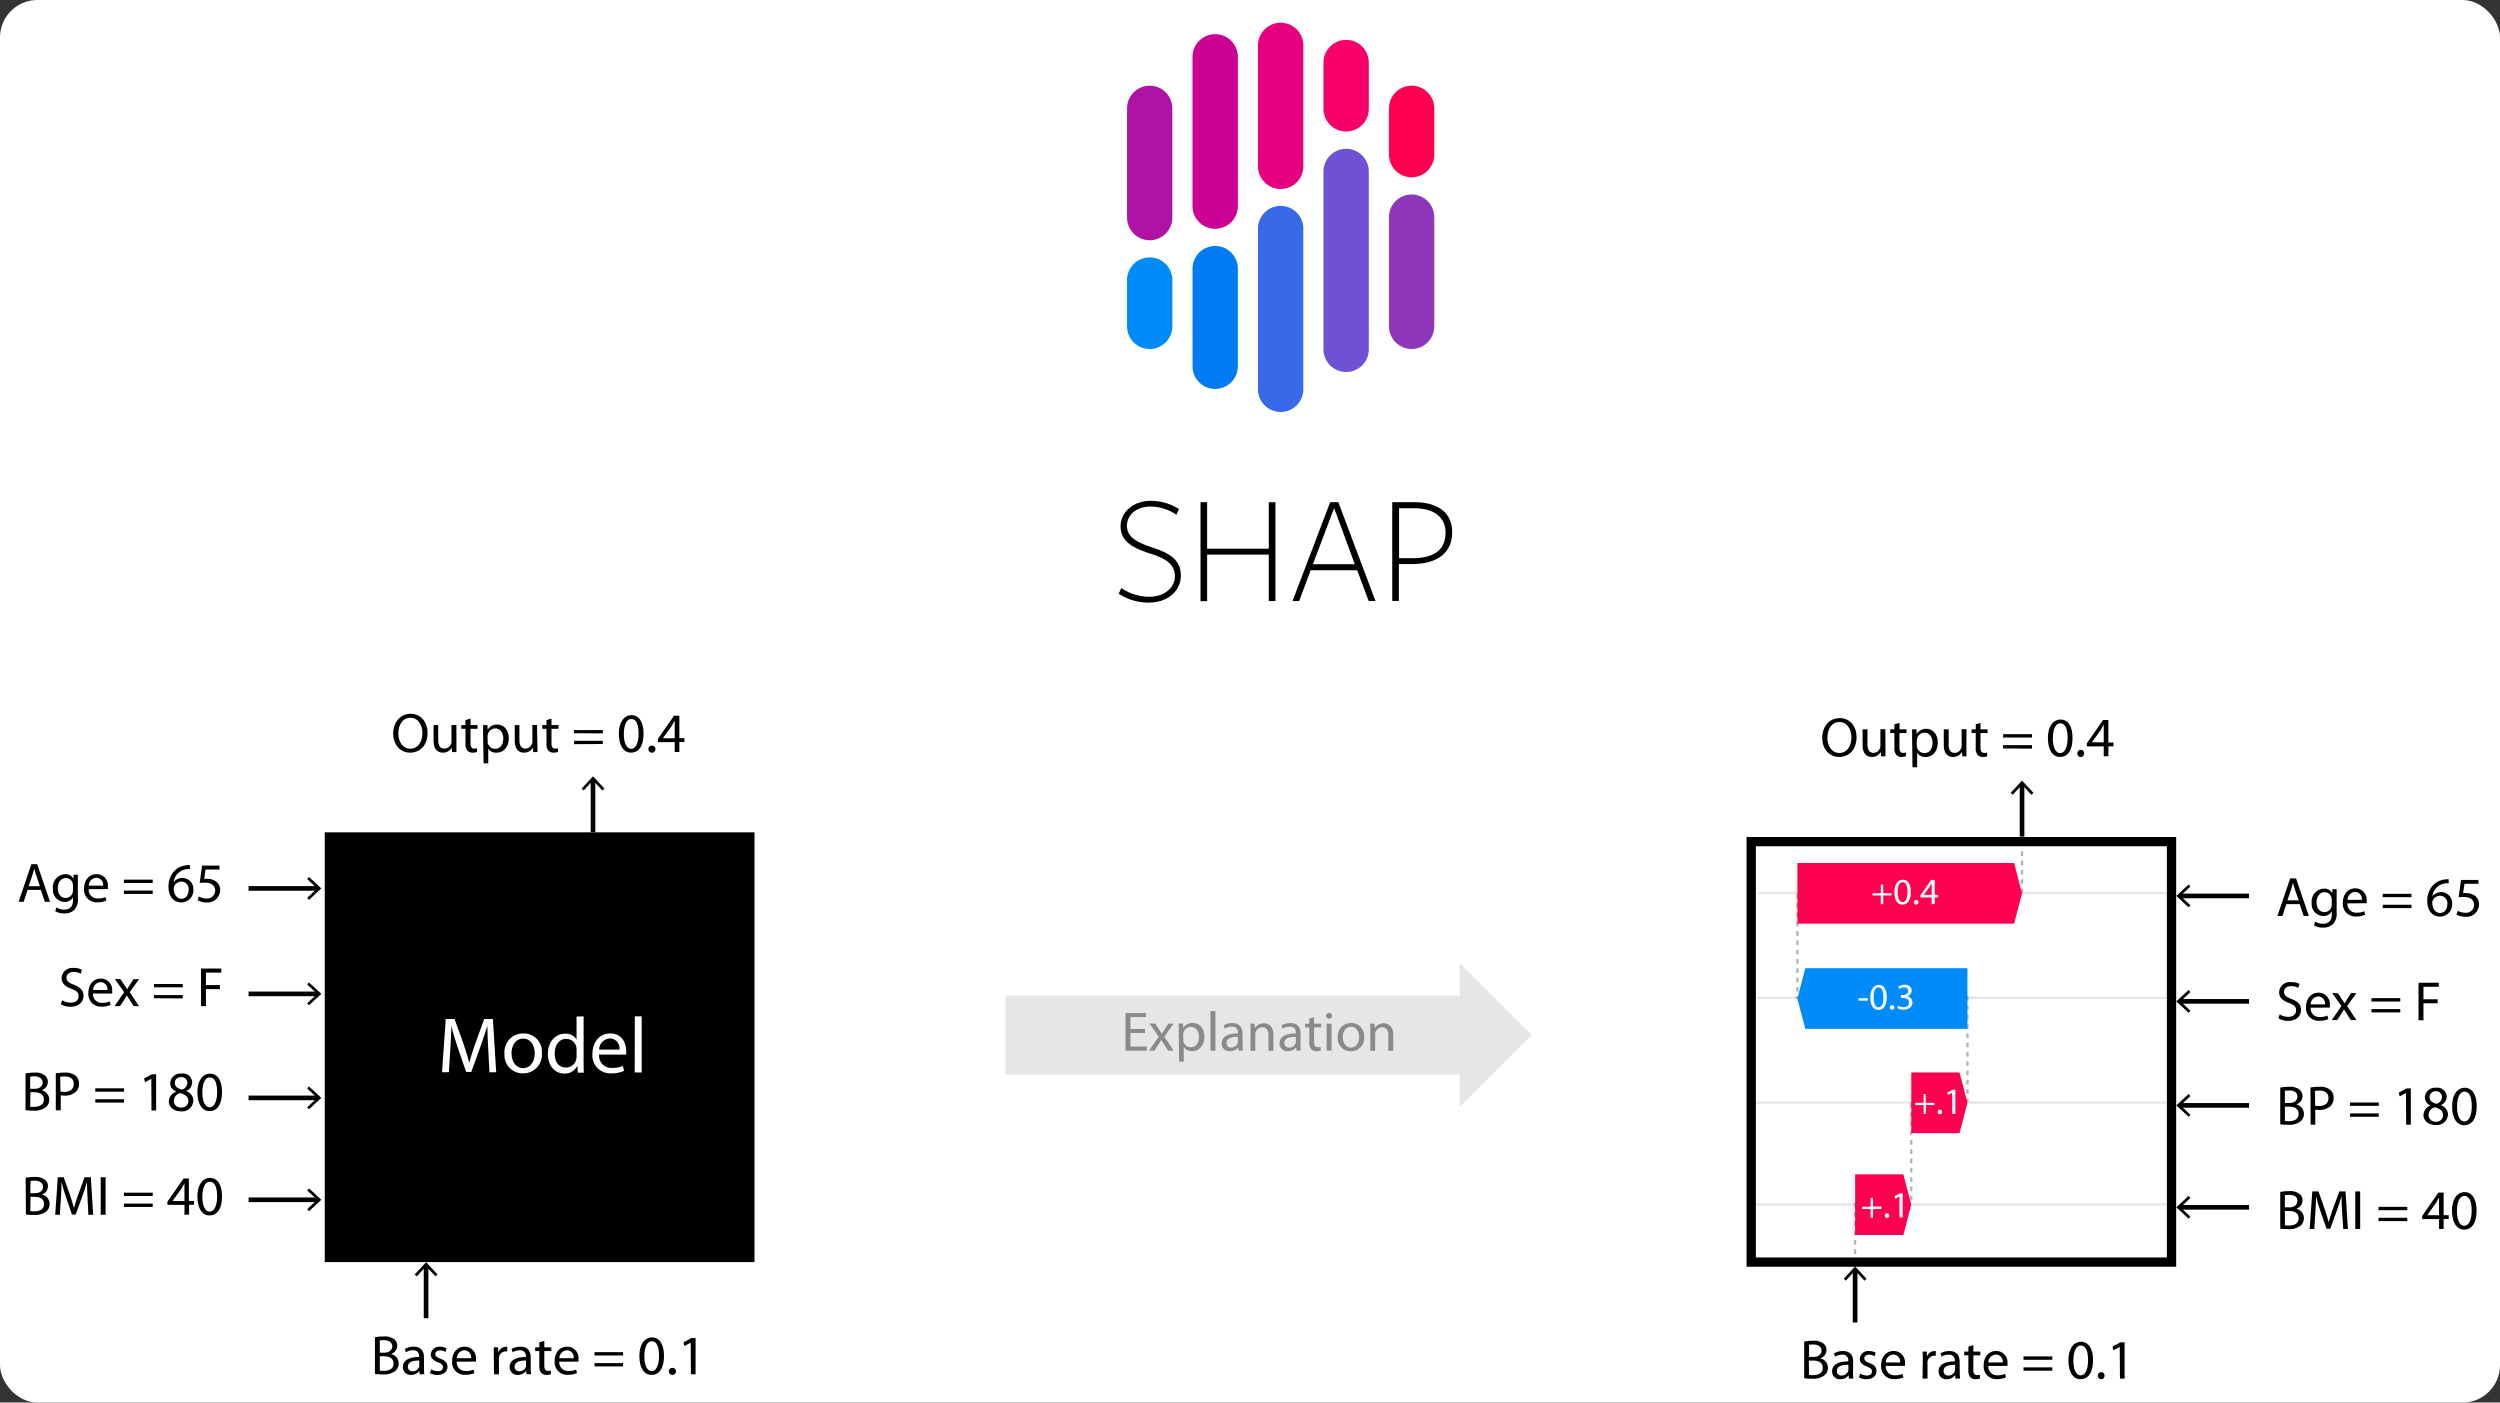 <svg id="Layer_1" data-name="Layer 1" xmlns="http://www.w3.org/2000/svg" viewBox="0 0 537.64 301.63"><rect x="0" y="0" width="537.64" height="301.63" fill="#333333" stroke="none"/><defs><style>.cls-1{fill:#fff;}.cls-16,.cls-2,.cls-3,.cls-4{fill:none;stroke:#000;stroke-miterlimit:10;}.cls-2,.cls-4{stroke-width:0.5px;}.cls-15,.cls-2{opacity:0.1;}.cls-4{stroke-dasharray:1;opacity:0.3;}.cls-5{fill:#ff0051;}.cls-6{fill:#008bfb;}.cls-7{fill:#8f37bb;}.cls-8{fill:#007bf4;}.cls-9{fill:#6f52d4;}.cls-10{fill:#cd0095;}.cls-11{fill:#f70069;}.cls-12{fill:#3769e8;}.cls-13{fill:#e60080;}.cls-14{fill:#ae13a6;}.cls-16{stroke-width:17px;}.cls-17{opacity:0.4;}</style></defs><rect class="cls-1" width="537.64" height="301.63" rx="8.05"/><path d="M399.26,158.53c0,2.77-1.69,4.26-3.75,4.26s-3.63-1.67-3.63-4.12,1.58-4.24,3.74-4.24S399.26,156.12,399.26,158.53Zm-6.28.12c0,1.74.93,3.28,2.59,3.28s2.59-1.52,2.59-3.35c0-1.62-.84-3.3-2.58-3.3S393,156.89,393,158.65Z"/><path d="M405.48,161.06c0,.61,0,1.14,0,1.59h-.94l-.06-.94h0a2.2,2.2,0,0,1-1.92,1.08c-.91,0-2-.52-2-2.55v-3.39h1.05v3.2c0,1.11.35,1.86,1.3,1.86a1.52,1.52,0,0,0,1.39-1,1.49,1.49,0,0,0,.09-.54v-3.55h1.06Z"/><path d="M408.51,155.46v1.39H410v.8h-1.51v3.13c0,.72.2,1.13.79,1.13a2,2,0,0,0,.61-.07l0,.8a3,3,0,0,1-.94.15,1.49,1.49,0,0,1-1.14-.45,2.25,2.25,0,0,1-.41-1.52v-3.17h-.9v-.8h.9v-1.08Z"/><path d="M411.21,158.74c0-.74,0-1.34,0-1.89h.93l.06,1h0a2.26,2.26,0,0,1,2.06-1.11c1.42,0,2.47,1.19,2.47,2.94,0,2.08-1.28,3.12-2.65,3.12a2,2,0,0,1-1.79-.92h0V165h-1Zm1,1.55a1.45,1.45,0,0,0,.05.43,1.63,1.63,0,0,0,1.58,1.24c1.12,0,1.76-.91,1.76-2.24,0-1.16-.61-2.15-1.72-2.15a1.66,1.66,0,0,0-1.6,1.29,2.17,2.17,0,0,0-.07.42Z"/><path d="M422.89,161.06c0,.61,0,1.14.05,1.59H422l-.06-.94h0a2.18,2.18,0,0,1-1.92,1.08c-.91,0-2-.52-2-2.55v-3.39h1.05v3.2c0,1.11.35,1.86,1.3,1.86a1.51,1.51,0,0,0,1.39-1,1.49,1.49,0,0,0,.1-.54v-3.55h1.05Z"/><path d="M425.92,155.46v1.39h1.51v.8h-1.51v3.13c0,.72.2,1.13.79,1.13a1.88,1.88,0,0,0,.61-.07l.05.8a2.9,2.9,0,0,1-.94.15,1.51,1.51,0,0,1-1.14-.45,2.3,2.3,0,0,1-.4-1.52v-3.17H424v-.8h.9v-1.08Z"/><path d="M430.77,158.61v-.72H437v.72Zm0,2.35v-.72H437V161Z"/><path d="M445.71,158.67c0,2.65-1,4.12-2.71,4.12-1.52,0-2.56-1.43-2.59-4s1.14-4.05,2.73-4.05S445.71,156.19,445.71,158.67Zm-4.23.12c0,2,.63,3.18,1.58,3.18s1.59-1.26,1.59-3.25-.48-3.18-1.59-3.18C442.15,155.54,441.48,156.67,441.48,158.79Z"/><path d="M446.76,162a.71.71,0,0,1,.72-.75.7.7,0,0,1,.71.75.72.72,0,1,1-1.43,0Z"/><path d="M452.42,162.65v-2.13H448.8v-.68l3.48-5h1.14v4.84h1.09v.82h-1.09v2.13Zm0-3v-2.6c0-.41,0-.81,0-1.22h0c-.24.45-.43.79-.64,1.15l-1.91,2.65v0Z"/><line class="cls-2" x1="378.19" y1="192.07" x2="466.48" y2="192.07"/><line class="cls-3" x1="434.85" y1="179.92" x2="434.85" y2="168.53"/><polygon points="437.31 170.51 436.87 170.92 434.85 168.76 432.84 170.92 432.4 170.51 434.85 167.88 437.31 170.51"/><line class="cls-4" x1="386.54" y1="192.25" x2="386.54" y2="214.86"/><line class="cls-2" x1="377.89" y1="214.59" x2="466.17" y2="214.59"/><line class="cls-2" x1="377.68" y1="237.11" x2="465.96" y2="237.11"/><line class="cls-2" x1="377.68" y1="259.03" x2="465.96" y2="259.03"/><line class="cls-4" x1="423.11" y1="214.23" x2="423.11" y2="236.97"/><line class="cls-4" x1="411.03" y1="237.16" x2="411.03" y2="259.07"/><line class="cls-4" x1="398.94" y1="258.65" x2="398.94" y2="270.94"/><path d="M466,182v88.42H377.61V182H466m2-2H375.61v92.42H468V180Z"/><polyline class="cls-5" points="398.95 252.55 409.33 252.55 411.03 259.07 409.33 265.6 398.95 265.6"/><path class="cls-1" d="M402.81,257.59v1.88h1.8V260h-1.8v1.89h-.52V260h-1.8v-.48h1.8v-1.88Z"/><path class="cls-1" d="M405.35,261.43a.48.48,0,0,1,.48-.51.47.47,0,0,1,.47.51.48.48,0,0,1-.49.5A.47.47,0,0,1,405.35,261.43Z"/><path class="cls-1" d="M408.48,257.3h0l-.9.49-.14-.54,1.14-.6h.6v5.19h-.68Z"/><polyline class="cls-6" points="423.11 221.27 388.24 221.27 386.54 214.75 388.24 208.22 423.11 208.22"/><path class="cls-1" d="M401.69,214.67v.52h-2v-.52Z"/><path class="cls-1" d="M405.76,214.43c0,1.77-.67,2.75-1.81,2.75s-1.71-1-1.73-2.67.76-2.71,1.82-2.71S405.76,212.78,405.76,214.43Zm-2.83.08c0,1.36.42,2.12,1.06,2.12s1.05-.84,1.05-2.16-.32-2.12-1.05-2.12S402.93,213.1,402.93,214.51Z"/><path class="cls-1" d="M406.45,216.67a.48.48,0,0,1,.48-.5.47.47,0,0,1,.48.5.48.48,0,1,1-1,0Z"/><path class="cls-1" d="M408.22,216.29a2.44,2.44,0,0,0,1.15.32c.9,0,1.19-.57,1.18-1,0-.73-.67-1-1.34-1h-.4V214h.4c.51,0,1.16-.26,1.16-.87,0-.42-.27-.79-.92-.79a2,2,0,0,0-1,.35l-.19-.52a2.53,2.53,0,0,1,1.37-.4c1,0,1.49.61,1.49,1.24a1.32,1.32,0,0,1-1,1.24h0a1.35,1.35,0,0,1,1.16,1.33c0,.83-.66,1.56-1.9,1.56a2.74,2.74,0,0,1-1.35-.35Z"/><line class="cls-3" x1="398.95" y1="284.41" x2="398.95" y2="273.02"/><polygon points="401.41 275.01 400.97 275.42 398.95 273.25 396.94 275.42 396.5 275.01 398.95 272.37 401.41 275.01"/><path d="M388,288.51a9.1,9.1,0,0,1,1.91-.18,3.3,3.3,0,0,1,2.21.59,1.72,1.72,0,0,1,.68,1.43,1.91,1.91,0,0,1-1.37,1.77v0a2.05,2.05,0,0,1,1.67,2,2.12,2.12,0,0,1-.7,1.62,4,4,0,0,1-2.78.76,11.75,11.75,0,0,1-1.62-.1Zm1.05,3.31h.94c1.09,0,1.74-.59,1.74-1.37s-.71-1.31-1.76-1.31a4.14,4.14,0,0,0-.92.07Zm0,3.86a5.07,5.07,0,0,0,.87.05c1.08,0,2.08-.39,2.08-1.57s-.95-1.56-2.09-1.56H389Z"/><path d="M398.5,295.08a9.89,9.89,0,0,0,.08,1.4h-.95l-.08-.74h0a2.14,2.14,0,0,1-1.77.87,1.66,1.66,0,0,1-1.78-1.67c0-1.4,1.25-2.17,3.49-2.16v-.12a1.19,1.19,0,0,0-1.32-1.33,2.85,2.85,0,0,0-1.52.43l-.24-.71a3.77,3.77,0,0,1,1.92-.5c1.78,0,2.21,1.21,2.21,2.36Zm-1-1.57c-1.15,0-2.46.18-2.46,1.31a.92.92,0,0,0,1,1,1.47,1.47,0,0,0,1.43-1,1.08,1.08,0,0,0,.05-.34Z"/><path d="M400.06,295.41a3,3,0,0,0,1.4.41c.76,0,1.12-.38,1.12-.87s-.3-.77-1.07-1.05c-1.05-.39-1.55-.95-1.55-1.65a1.8,1.8,0,0,1,2-1.7,2.73,2.73,0,0,1,1.41.36l-.25.77a2.21,2.21,0,0,0-1.19-.35c-.62,0-1,.36-1,.79s.34.7,1.09,1c1,.37,1.53.87,1.53,1.74,0,1-.81,1.75-2.16,1.75a3.3,3.3,0,0,1-1.63-.41Z"/><path d="M405.54,293.76a1.86,1.86,0,0,0,2,2,3.73,3.73,0,0,0,1.61-.3l.19.76a4.86,4.86,0,0,1-1.94.37,2.7,2.7,0,0,1-2.85-2.94c0-1.75,1-3.12,2.72-3.12a2.44,2.44,0,0,1,2.4,2.72,2.72,2.72,0,0,1,0,.49Zm3.1-.75a1.5,1.5,0,0,0-1.47-1.7,1.73,1.73,0,0,0-1.62,1.7Z"/><path d="M413.51,292.48c0-.68,0-1.27-.05-1.81h.93l0,1.15h0a1.75,1.75,0,0,1,1.62-1.27l.29,0v1a2,2,0,0,0-.36,0,1.47,1.47,0,0,0-1.42,1.34,3.68,3.68,0,0,0,0,.49v3.1h-1.06Z"/><path d="M421.45,295.08a9.78,9.78,0,0,0,.09,1.4h-1l-.09-.74h0a2.16,2.16,0,0,1-1.78.87,1.65,1.65,0,0,1-1.77-1.67c0-1.4,1.25-2.17,3.49-2.16v-.12a1.19,1.19,0,0,0-1.32-1.33,2.82,2.82,0,0,0-1.52.43l-.24-.71a3.74,3.74,0,0,1,1.92-.5c1.77,0,2.2,1.21,2.2,2.36Zm-1-1.57c-1.15,0-2.46.18-2.46,1.31a.93.93,0,0,0,1,1,1.45,1.45,0,0,0,1.42-1,1.08,1.08,0,0,0,.05-.34Z"/><path d="M424.38,289.28v1.39h1.51v.8h-1.51v3.13c0,.72.21,1.13.79,1.13a2,2,0,0,0,.62-.07l0,.8a2.83,2.83,0,0,1-.93.15,1.49,1.49,0,0,1-1.14-.45,2.25,2.25,0,0,1-.41-1.52v-3.17h-.9v-.8h.9v-1.08Z"/><path d="M427.6,293.76a1.85,1.85,0,0,0,2,2,3.8,3.8,0,0,0,1.61-.3l.19.76a4.86,4.86,0,0,1-1.94.37,2.71,2.71,0,0,1-2.86-2.94c0-1.75,1-3.12,2.72-3.12a2.44,2.44,0,0,1,2.4,2.72,2.93,2.93,0,0,1,0,.49Zm3.09-.75a1.49,1.49,0,0,0-1.46-1.7,1.72,1.72,0,0,0-1.62,1.7Z"/><path d="M435.17,292.43v-.72h6.19v.72Zm0,2.35v-.72h6.19v.72Z"/><path d="M450.12,292.49c0,2.65-1,4.12-2.71,4.12-1.52,0-2.57-1.43-2.59-4s1.14-4.05,2.72-4.05S450.12,290,450.12,292.49Zm-4.23.12c0,2,.62,3.18,1.58,3.18s1.58-1.26,1.58-3.25-.48-3.18-1.58-3.18C446.56,289.36,445.89,290.49,445.89,292.61Z"/><path d="M451.17,295.85a.71.71,0,0,1,.72-.75.69.69,0,0,1,.7.75.71.71,0,0,1-.73.76A.7.7,0,0,1,451.17,295.85Z"/><path d="M455.86,289.66h0l-1.35.73-.21-.8,1.71-.91h.9v7.8h-1Z"/><line class="cls-4" x1="434.85" y1="183.08" x2="434.85" y2="192.46"/><polyline class="cls-5" points="386.54 185.59 433.15 185.59 434.85 192.12 433.15 198.64 386.54 198.64"/><path class="cls-1" d="M405,190.21v1.88h1.8v.48H405v1.89h-.52v-1.89h-1.8v-.48h1.8v-1.88Z"/><path class="cls-1" d="M410.94,191.81c0,1.76-.67,2.74-1.81,2.74s-1.71-1-1.73-2.67.76-2.7,1.82-2.7S410.94,190.15,410.94,191.81Zm-2.83.08c0,1.35.42,2.12,1.06,2.12s1.05-.84,1.05-2.17-.32-2.12-1.05-2.12S408.11,190.47,408.11,191.89Z"/><path class="cls-1" d="M411.63,194.05a.48.48,0,0,1,.48-.51.48.48,0,0,1,.48.51.48.48,0,1,1-1,0Z"/><path class="cls-1" d="M415.41,194.46V193H413v-.46l2.32-3.32h.76v3.23h.73V193h-.73v1.42Zm0-2v-1.73c0-.27,0-.54,0-.82h0c-.16.31-.29.53-.43.77l-1.27,1.77h1.7Z"/><polyline class="cls-5" points="411.03 230.64 421.41 230.64 423.11 237.16 421.41 243.69 411.03 243.69"/><path class="cls-1" d="M414.14,235.29v1.88H416v.48h-1.81v1.9h-.51v-1.9h-1.8v-.48h1.8v-1.88Z"/><path class="cls-1" d="M416.69,239.13a.47.47,0,0,1,.48-.5.46.46,0,0,1,.47.5.47.47,0,0,1-.49.5A.46.46,0,0,1,416.69,239.13Z"/><path class="cls-1" d="M419.82,235h0l-.9.49-.14-.53,1.14-.61h.6v5.2h-.68Z"/><rect x="71.34" y="180.52" width="89.42" height="89.42"/><path d="M159.26,182v86.42H72.84V182h86.42m3-3H69.84v92.42h92.42V179Z"/><path class="cls-1" d="M105,225.61c-.08-1.6-.19-3.54-.19-5h0c-.41,1.33-.87,2.78-1.45,4.36l-2,5.55h-1.12l-1.87-5.45c-.54-1.63-1-3.1-1.31-4.46h0c0,1.43-.12,3.34-.22,5.07l-.31,4.91H95.06l.8-11.45h1.89l2,5.54c.48,1.41.85,2.67,1.16,3.86h0c.31-1.16.71-2.42,1.22-3.86l2-5.54H106l.71,11.45h-1.46Z"/><path class="cls-1" d="M116.53,226.46a4,4,0,0,1-4.1,4.37,3.92,3.92,0,0,1-3.94-4.23,4,4,0,0,1,4.08-4.35A3.89,3.89,0,0,1,116.53,226.46Zm-6.51.09c0,1.8,1,3.16,2.48,3.16s2.5-1.34,2.5-3.2c0-1.39-.7-3.14-2.47-3.14S110,225,110,226.55Z"/><path class="cls-1" d="M125.51,218.57v10c0,.73,0,1.56.06,2.12h-1.32l-.07-1.43h-.05a3,3,0,0,1-2.77,1.62c-2,0-3.54-1.68-3.54-4.18,0-2.74,1.7-4.4,3.69-4.4a2.73,2.73,0,0,1,2.48,1.24h0v-4.92ZM124,225.76a2.62,2.62,0,0,0-.07-.62,2.2,2.2,0,0,0-2.16-1.72c-1.55,0-2.47,1.36-2.47,3.16s.84,3,2.44,3a2.26,2.26,0,0,0,2.19-1.78,2.7,2.7,0,0,0,.07-.65Z"/><path class="cls-1" d="M128.84,226.8a2.63,2.63,0,0,0,2.82,2.86,5.34,5.34,0,0,0,2.28-.43l.27,1.07a6.68,6.68,0,0,1-2.75.53,3.83,3.83,0,0,1-4.05-4.17c0-2.48,1.46-4.41,3.86-4.41,2.7,0,3.4,2.34,3.4,3.85a4,4,0,0,1,0,.7Zm4.38-1.07a2.12,2.12,0,0,0-2.07-2.41,2.45,2.45,0,0,0-2.3,2.41Z"/><path class="cls-1" d="M136.52,218.57H138v12.07h-1.5Z"/><line class="cls-3" x1="53.46" y1="191.06" x2="68.45" y2="191.06"/><polygon points="66.46 193.52 66.06 193.08 68.22 191.06 66.06 189.05 66.46 188.61 69.1 191.06 66.46 193.52"/><line class="cls-3" x1="53.46" y1="236.11" x2="68.45" y2="236.11"/><polygon points="66.46 238.56 66.06 238.12 68.22 236.11 66.06 234.09 66.46 233.65 69.1 236.11 66.46 238.56"/><line class="cls-3" x1="53.46" y1="258.02" x2="68.45" y2="258.02"/><polygon points="66.46 260.48 66.06 260.04 68.22 258.02 66.06 256.01 66.46 255.57 69.1 258.02 66.46 260.48"/><path d="M5.92,191.39l-.83,2.55H4l2.75-8.09H8l2.76,8.09H9.65l-.86-2.55Zm2.67-.81-.81-2.33c-.18-.53-.3-1-.42-1.47h0c-.12.46-.24,1-.41,1.46l-.79,2.34Z"/><path d="M16.75,193.08a3.43,3.43,0,0,1-.83,2.67,3.22,3.22,0,0,1-2.12.69,3.73,3.73,0,0,1-1.93-.48l.26-.81a3.16,3.16,0,0,0,1.7.46c1.08,0,1.87-.56,1.87-2v-.64h0a2.06,2.06,0,0,1-1.85,1,2.59,2.59,0,0,1-2.47-2.83A2.78,2.78,0,0,1,14,188a1.93,1.93,0,0,1,1.81,1h0l0-.88h.93c0,.41,0,.89,0,1.58Zm-1.06-2.66a1.38,1.38,0,0,0-.06-.47,1.5,1.5,0,0,0-1.47-1.12c-1,0-1.73.85-1.73,2.19,0,1.14.59,2.09,1.71,2.09A1.54,1.54,0,0,0,15.61,192a1.87,1.87,0,0,0,.08-.57Z"/><path d="M19.08,191.22a1.85,1.85,0,0,0,2,2,3.71,3.71,0,0,0,1.6-.3l.2.76a4.88,4.88,0,0,1-1.95.37,2.71,2.71,0,0,1-2.85-2.94c0-1.75,1-3.12,2.72-3.12a2.44,2.44,0,0,1,2.4,2.72,2,2,0,0,1,0,.49Zm3.09-.75a1.49,1.49,0,0,0-1.46-1.7,1.72,1.72,0,0,0-1.62,1.7Z"/><path d="M26.65,189.89v-.72h6.19v.72Zm0,2.35v-.72h6.19v.72Z"/><path d="M40.85,186.88a4.83,4.83,0,0,0-.79.06,3.14,3.14,0,0,0-2.71,2.76h0a2.38,2.38,0,0,1,4.24,1.61,2.61,2.61,0,0,1-2.6,2.76c-1.66,0-2.75-1.3-2.75-3.33a4.85,4.85,0,0,1,1.32-3.51,4.28,4.28,0,0,1,2.5-1.15,4.73,4.73,0,0,1,.76-.06Zm-.29,4.5A1.59,1.59,0,0,0,39,189.59a1.75,1.75,0,0,0-1.53,1,1,1,0,0,0-.1.46c0,1.28.61,2.24,1.72,2.24C39.94,193.25,40.56,192.5,40.56,191.38Z"/><path d="M47.21,187h-3l-.3,2a5,5,0,0,1,.64,0,3.16,3.16,0,0,1,1.68.42,2.21,2.21,0,0,1,1.11,2,2.7,2.7,0,0,1-2.9,2.66,3.83,3.83,0,0,1-1.94-.48l.26-.81a3.4,3.4,0,0,0,1.68.44,1.71,1.71,0,0,0,1.83-1.7c0-1-.68-1.71-2.23-1.71a9.79,9.79,0,0,0-1.09.07l.5-3.74h3.73Z"/><path d="M13.35,215.1a3.55,3.55,0,0,0,1.86.53c1.07,0,1.69-.56,1.69-1.38s-.43-1.19-1.52-1.59c-1.32-.48-2.13-1.18-2.13-2.31a2.32,2.32,0,0,1,2.61-2.19,3.52,3.52,0,0,1,1.77.4l-.28.85a3,3,0,0,0-1.53-.39c-1.1,0-1.52.66-1.52,1.21,0,.76.49,1.13,1.61,1.56,1.36.53,2.05,1.19,2.05,2.38s-.91,2.34-2.82,2.34a4.13,4.13,0,0,1-2.06-.53Z"/><path d="M20,213.66a1.86,1.86,0,0,0,2,2,3.71,3.71,0,0,0,1.6-.3l.19.75a4.66,4.66,0,0,1-1.94.38A2.7,2.7,0,0,1,19,213.57c0-1.75,1-3.12,2.72-3.12a2.44,2.44,0,0,1,2.4,2.72,2.08,2.08,0,0,1,0,.49Zm3.1-.75a1.5,1.5,0,0,0-1.46-1.7,1.72,1.72,0,0,0-1.62,1.7Z"/><path d="M25.9,210.57l.83,1.25c.23.32.41.61.6.93h0c.19-.33.38-.63.58-.94l.81-1.24H29.9l-2,2.81,2,3H28.76l-.86-1.3c-.23-.34-.42-.66-.63-1h0c-.19.35-.39.66-.61,1l-.84,1.3H24.63l2.07-3-2-2.84Z"/><path d="M33.12,212.33v-.72h6.19v.72Zm0,2.35V214h6.19v.72Z"/><path d="M43.23,208.29h4.36v.88h-3.3v2.68h3v.87h-3v3.65H43.23Z"/><path d="M5.49,230.85a9.1,9.1,0,0,1,1.91-.18,3.28,3.28,0,0,1,2.21.59,1.69,1.69,0,0,1,.68,1.42,1.91,1.91,0,0,1-1.37,1.78v0a2.05,2.05,0,0,1,1.67,2,2.14,2.14,0,0,1-.69,1.62,4,4,0,0,1-2.79.76,11.75,11.75,0,0,1-1.62-.1Zm1,3.31h.94c1.1,0,1.74-.59,1.74-1.37s-.7-1.32-1.76-1.32a4,4,0,0,0-.92.08Zm0,3.86a5.07,5.07,0,0,0,.87,0c1.08,0,2.08-.4,2.08-1.57s-1-1.56-2.09-1.56H6.54Z"/><path d="M12,230.83a11.33,11.33,0,0,1,2-.16,3.34,3.34,0,0,1,2.27.67A2.22,2.22,0,0,1,17,233a2.38,2.38,0,0,1-.62,1.73,3.35,3.35,0,0,1-2.47.89,3.58,3.58,0,0,1-.84-.08v3.24H12Zm1,3.89a3.49,3.49,0,0,0,.86.09c1.26,0,2-.63,2-1.72s-.77-1.59-1.91-1.59a4.32,4.32,0,0,0-1,.08Z"/><path d="M20.49,234.77v-.72h6.19v.72Zm0,2.35v-.72h6.19v.72Z"/><path d="M32.54,232h0l-1.36.73-.2-.8,1.7-.91h.9v7.79h-1Z"/><path d="M37.84,234.71A1.93,1.93,0,0,1,36.6,233,2.18,2.18,0,0,1,39,230.89a1.94,1.94,0,0,1,1,3.74v0a2.18,2.18,0,0,1,1.57,2A2.39,2.39,0,0,1,38.92,239c-1.63,0-2.61-1-2.61-2.1a2.24,2.24,0,0,1,1.55-2.1Zm2.67,2.08c0-.94-.66-1.41-1.72-1.71a1.71,1.71,0,0,0-1.4,1.62A1.44,1.44,0,0,0,39,238.18,1.41,1.41,0,0,0,40.51,236.79Zm-2.91-3.9c0,.78.59,1.2,1.49,1.44a1.55,1.55,0,0,0,1.19-1.42A1.21,1.21,0,0,0,39,231.64,1.24,1.24,0,0,0,37.6,232.89Z"/><path d="M47.75,234.83c0,2.65-1,4.12-2.71,4.12-1.52,0-2.56-1.43-2.59-4s1.14-4.05,2.73-4.05S47.75,232.35,47.75,234.83Zm-4.23.12c0,2,.62,3.18,1.58,3.18s1.59-1.26,1.59-3.25-.48-3.18-1.59-3.18C44.19,231.7,43.52,232.83,43.52,235Z"/><path d="M5.52,253.29a8.93,8.93,0,0,1,1.9-.18,3.27,3.27,0,0,1,2.21.59,1.69,1.69,0,0,1,.68,1.42A1.9,1.9,0,0,1,9,256.9v0a2,2,0,0,1,1.66,2,2.11,2.11,0,0,1-.69,1.62,4,4,0,0,1-2.78.75,12.11,12.11,0,0,1-1.62-.09Zm1,3.31h1c1.09,0,1.74-.59,1.74-1.37s-.71-1.32-1.77-1.32a4,4,0,0,0-.92.08Zm0,3.86a5.2,5.2,0,0,0,.88.05c1.08,0,2.07-.4,2.07-1.57s-.95-1.56-2.09-1.56H6.56Z"/><path d="M18.83,257.7c-.06-1.13-.13-2.49-.13-3.49h0c-.29.94-.61,2-1,3.07l-1.43,3.92h-.79l-1.32-3.84c-.38-1.16-.7-2.19-.92-3.15h0c0,1-.08,2.35-.15,3.58l-.22,3.46h-1l.56-8.08H13.7l1.38,3.91c.34,1,.6,1.88.82,2.72h0c.22-.81.5-1.7.86-2.72l1.44-3.91h1.33l.51,8.08H19Z"/><path d="M22.71,253.17v8.08H21.66v-8.08Z"/><path d="M26.65,257.21v-.72h6.19v.72Zm0,2.35v-.72h6.19v.72Z"/><path d="M39.67,261.25v-2.13H36v-.69l3.48-5h1.14v4.84h1.09v.82H40.66v2.13Zm0-2.95v-2.6c0-.41,0-.82,0-1.22h0c-.24.45-.43.79-.65,1.15l-1.91,2.65v0Z"/><path d="M47.75,257.27c0,2.65-1,4.11-2.71,4.11-1.52,0-2.56-1.42-2.59-4s1.14-4.06,2.73-4.06S47.75,254.79,47.75,257.27Zm-4.23.12c0,2,.62,3.18,1.58,3.18s1.59-1.26,1.59-3.25-.48-3.18-1.59-3.18C44.19,254.14,43.52,255.27,43.52,257.39Z"/><line class="cls-3" x1="53.46" y1="213.74" x2="68.45" y2="213.74"/><polygon points="66.46 216.19 66.06 215.75 68.22 213.74 66.06 211.72 66.46 211.28 69.1 213.74 66.46 216.19"/><line class="cls-3" x1="483.67" y1="192.68" x2="468.68" y2="192.68"/><polygon points="470.67 190.22 471.07 190.66 468.91 192.68 471.07 194.69 470.67 195.13 468.03 192.68 470.67 190.22"/><line class="cls-3" x1="483.67" y1="237.72" x2="468.68" y2="237.72"/><polygon points="470.67 235.27 471.07 235.71 468.91 237.72 471.07 239.74 470.67 240.17 468.03 237.72 470.67 235.27"/><line class="cls-3" x1="483.67" y1="259.64" x2="468.68" y2="259.64"/><polygon points="470.67 257.18 471.07 257.62 468.91 259.64 471.07 261.65 470.67 262.09 468.03 259.64 470.67 257.18"/><line class="cls-3" x1="483.67" y1="215.35" x2="468.68" y2="215.35"/><polygon points="470.67 212.9 471.07 213.34 468.91 215.35 471.07 217.37 470.67 217.81 468.03 215.35 470.67 212.9"/><path d="M491.68,194.44l-.83,2.54h-1.08l2.75-8.08h1.25l2.76,8.08h-1.11l-.87-2.54Zm2.67-.82-.81-2.32c-.18-.53-.3-1-.42-1.48h0c-.12.47-.24,1-.41,1.47l-.79,2.33Z"/><path d="M502.51,196.13a3.39,3.39,0,0,1-.83,2.66,3.17,3.17,0,0,1-2.12.7,3.73,3.73,0,0,1-1.93-.48l.26-.82a3.07,3.07,0,0,0,1.7.47c1.08,0,1.87-.56,1.87-2V196h0a2.06,2.06,0,0,1-1.85,1,2.59,2.59,0,0,1-2.47-2.83,2.78,2.78,0,0,1,2.63-3.07,1.93,1.93,0,0,1,1.81,1h0l0-.87h.93c0,.41,0,.89,0,1.58Zm-1.06-2.66a1.34,1.34,0,0,0-.06-.47,1.5,1.5,0,0,0-1.47-1.13c-1,0-1.73.86-1.73,2.2,0,1.14.59,2.09,1.71,2.09a1.54,1.54,0,0,0,1.47-1.08,1.87,1.87,0,0,0,.08-.57Z"/><path d="M504.84,194.27a1.85,1.85,0,0,0,2,2,3.8,3.8,0,0,0,1.61-.3l.19.75a4.67,4.67,0,0,1-1.95.38,2.71,2.71,0,0,1-2.85-2.94c0-1.75,1-3.12,2.72-3.12a2.44,2.44,0,0,1,2.4,2.72,3,3,0,0,1,0,.49Zm3.09-.75a1.5,1.5,0,0,0-1.46-1.71,1.73,1.73,0,0,0-1.62,1.71Z"/><path d="M512.41,192.94v-.72h6.19v.72Zm0,2.35v-.72h6.19v.72Z"/><path d="M526.62,189.93a4,4,0,0,0-.8.06,3.12,3.12,0,0,0-2.71,2.76h0a2.38,2.38,0,0,1,4.24,1.61,2.61,2.61,0,0,1-2.6,2.76c-1.66,0-2.75-1.3-2.75-3.33a4.85,4.85,0,0,1,1.32-3.51,4.22,4.22,0,0,1,2.5-1.15,4.76,4.76,0,0,1,.77-.06Zm-.3,4.5a1.59,1.59,0,0,0-1.61-1.79,1.75,1.75,0,0,0-1.53,1,1,1,0,0,0-.1.46c0,1.28.61,2.24,1.72,2.24C525.7,196.3,526.32,195.54,526.32,194.43Z"/><path d="M533,190.07h-3l-.3,2a3.67,3.67,0,0,1,.64,0,3.16,3.16,0,0,1,1.68.42,2.21,2.21,0,0,1,1.11,2,2.7,2.7,0,0,1-2.9,2.67,3.94,3.94,0,0,1-1.94-.48l.26-.81a3.52,3.52,0,0,0,1.68.43,1.7,1.7,0,0,0,1.83-1.69c0-1-.68-1.71-2.23-1.71a7.84,7.84,0,0,0-1.09.07l.51-3.74H533Z"/><path d="M490.25,218.15a3.48,3.48,0,0,0,1.85.53c1.07,0,1.69-.56,1.69-1.38s-.43-1.19-1.52-1.6c-1.32-.47-2.13-1.17-2.13-2.3a2.32,2.32,0,0,1,2.61-2.19,3.69,3.69,0,0,1,1.78.39l-.29.85a3,3,0,0,0-1.52-.38c-1.11,0-1.53.66-1.53,1.21,0,.76.49,1.13,1.61,1.56,1.37.53,2.05,1.19,2.05,2.38s-.91,2.33-2.82,2.33A4.24,4.24,0,0,1,490,219Z"/><path d="M496.92,216.71a1.85,1.85,0,0,0,2,2,3.71,3.71,0,0,0,1.6-.3l.2.75a4.75,4.75,0,0,1-1.95.37,2.7,2.7,0,0,1-2.85-2.93c0-1.75,1-3.12,2.72-3.12a2.44,2.44,0,0,1,2.4,2.72,2.08,2.08,0,0,1,0,.49ZM500,216a1.5,1.5,0,0,0-1.46-1.71,1.73,1.73,0,0,0-1.62,1.71Z"/><path d="M502.8,213.62l.82,1.25c.23.32.41.61.6.93h0c.19-.34.38-.64.59-1l.8-1.23h1.15l-2,2.8,2,3h-1.19l-.86-1.3c-.23-.34-.42-.66-.63-1h0c-.19.35-.38.66-.61,1l-.84,1.3h-1.16l2.06-3-2-2.84Z"/><path d="M510,215.38v-.72h6.19v.72Zm0,2.35V217h6.19v.72Z"/><path d="M520.12,211.34h4.36v.87h-3.3v2.69h3.05v.86h-3.05v3.66h-1.06Z"/><path d="M490.38,233.9a8.93,8.93,0,0,1,1.9-.18,3.27,3.27,0,0,1,2.21.59,1.69,1.69,0,0,1,.68,1.42,1.91,1.91,0,0,1-1.36,1.78v0a2.06,2.06,0,0,1,1.66,2,2.14,2.14,0,0,1-.69,1.62,4,4,0,0,1-2.78.75,12.11,12.11,0,0,1-1.62-.09Zm1,3.31h.95c1.09,0,1.74-.59,1.74-1.37,0-.93-.71-1.32-1.77-1.32a5,5,0,0,0-.92.07Zm0,3.86a5.2,5.2,0,0,0,.88.05c1.08,0,2.07-.4,2.07-1.57s-.95-1.56-2.09-1.56h-.86Z"/><path d="M496.88,233.87a12.57,12.57,0,0,1,2-.15,3.32,3.32,0,0,1,2.27.67,2.21,2.21,0,0,1,.71,1.69,2.42,2.42,0,0,1-.62,1.73,3.39,3.39,0,0,1-2.48.89,3.63,3.63,0,0,1-.84-.08v3.24h-1Zm1,3.9a3.52,3.52,0,0,0,.87.09c1.26,0,2-.63,2-1.72s-.77-1.6-1.91-1.6a4.21,4.21,0,0,0-1,.09Z"/><path d="M505.38,237.82v-.72h6.19v.72Zm0,2.35v-.72h6.19v.72Z"/><path d="M517.42,235.05h0l-1.36.73-.2-.8,1.7-.91h.9v7.79h-1Z"/><path d="M522.73,237.76a1.92,1.92,0,0,1-1.25-1.75,2.19,2.19,0,0,1,2.42-2.08,2,2,0,0,1,2.28,1.92,2,2,0,0,1-1.29,1.83v0a2.18,2.18,0,0,1,1.57,2,2.4,2.4,0,0,1-2.65,2.26c-1.63,0-2.62-1-2.62-2.1a2.23,2.23,0,0,1,1.55-2.09Zm2.66,2.07c0-.93-.66-1.4-1.71-1.7a1.71,1.71,0,0,0-1.41,1.62,1.45,1.45,0,0,0,1.56,1.48A1.41,1.41,0,0,0,525.39,239.83Zm-2.9-3.89c0,.78.59,1.2,1.49,1.44a1.54,1.54,0,0,0,1.18-1.42,1.21,1.21,0,0,0-1.32-1.27A1.24,1.24,0,0,0,522.49,235.94Z"/><path d="M532.64,237.88c0,2.65-1,4.11-2.71,4.11-1.53,0-2.57-1.42-2.59-4s1.14-4.06,2.72-4.06S532.64,235.4,532.64,237.88Zm-4.24.12c0,2,.63,3.18,1.59,3.18s1.58-1.26,1.58-3.25-.48-3.18-1.58-3.18C529.08,234.75,528.4,235.88,528.4,238Z"/><path d="M490.38,256.34a8.93,8.93,0,0,1,1.9-.18,3.32,3.32,0,0,1,2.21.58,1.72,1.72,0,0,1,.68,1.43,1.91,1.91,0,0,1-1.36,1.78v0a2.06,2.06,0,0,1,1.66,2,2.14,2.14,0,0,1-.69,1.62,4,4,0,0,1-2.78.75,14.11,14.11,0,0,1-1.62-.09Zm1,3.31h.95c1.09,0,1.74-.59,1.74-1.37,0-.94-.71-1.32-1.77-1.32a5,5,0,0,0-.92.07Zm0,3.86a6.52,6.52,0,0,0,.88.05c1.08,0,2.07-.4,2.07-1.57s-.95-1.56-2.09-1.56h-.86Z"/><path d="M503.69,260.75c-.06-1.13-.13-2.49-.13-3.49h0c-.29.94-.61,2-1,3.07l-1.43,3.92h-.79L499,260.4c-.38-1.15-.69-2.18-.92-3.14h0c0,1-.08,2.35-.15,3.57l-.22,3.47h-1l.56-8.08h1.33l1.38,3.91c.34,1,.6,1.88.81,2.72h0c.22-.82.5-1.7.86-2.72l1.44-3.91h1.33l.51,8.08h-1Z"/><path d="M507.57,256.22v8.08h-1.05v-8.08Z"/><path d="M511.51,260.26v-.72h6.19v.72Zm0,2.35v-.72h6.19v.72Z"/><path d="M524.53,264.3v-2.13h-3.62v-.69l3.47-5h1.14v4.85h1.09v.82h-1.09v2.13Zm0-2.95v-2.6q0-.62,0-1.23h0c-.24.46-.43.8-.65,1.16L522,261.33v0Z"/><path d="M532.61,260.32c0,2.65-1,4.11-2.71,4.11-1.52,0-2.56-1.42-2.59-4s1.14-4.06,2.73-4.06S532.61,257.84,532.61,260.32Zm-4.23.12c0,2,.62,3.18,1.58,3.18s1.59-1.26,1.59-3.25-.48-3.18-1.59-3.18C529.05,257.19,528.38,258.32,528.38,260.44Z"/><path d="M252.67,123.93c0-2.86-2.48-4-5.68-5-2.92-1-6-2.28-6-5.72,0-3.12,2.75-5.5,6.46-5.5a11.13,11.13,0,0,1,6.09,1.77L253,110.7a10.06,10.06,0,0,0-5.54-1.76c-3.33,0-5.1,2-5.1,4.14,0,2.59,2.38,3.61,5.54,4.69s6.05,2.35,6.05,6c0,3.3-2.82,5.82-6.86,5.82a11.61,11.61,0,0,1-6.5-1.91l.55-1.22a10.67,10.67,0,0,0,6,1.87C250.49,128.35,252.67,126.31,252.67,123.93Z"/><path d="M272.86,129.27v-10H259.6v10h-1.42V108h1.42v10h13.26V108h1.43v21.25Z"/><path d="M295.81,129.27h-1.46l-2.48-6.63h-10l-2.48,6.63h-1.43L286.06,108h1.76Zm-8.9-20-4.56,12.06h9Z"/><path d="M303.84,121.31l-3,0v7.93h-1.43V108h4.76c5.37,0,8.13,2.51,8.13,6.39C312.34,118.93,309.07,121.24,303.84,121.31Zm.37-12h-3.33v10.74l3,0c4.42-.07,7-1.67,7-5.58C310.84,111.25,308.39,109.31,304.21,109.31Z"/><path class="cls-5" d="M303.58,18.43h0a4.87,4.87,0,0,1,4.87,4.88v9.94a4.88,4.88,0,0,1-4.87,4.88h0a4.88,4.88,0,0,1-4.87-4.88V23.31A4.87,4.87,0,0,1,303.58,18.43Z"/><path class="cls-7" d="M298.71,46.69a4.87,4.87,0,0,1,4.87-4.87h0a4.87,4.87,0,0,1,4.87,4.87V70.18a4.88,4.88,0,0,1-4.87,4.88h0a4.88,4.88,0,0,1-4.87-4.88Z"/><path class="cls-8" d="M261.33,52.9h0a4.88,4.88,0,0,1,4.88,4.87v21a4.88,4.88,0,0,1-4.88,4.87h0a4.87,4.87,0,0,1-4.87-4.87v-21A4.87,4.87,0,0,1,261.33,52.9Z"/><path class="cls-9" d="M289.5,32h0a4.87,4.87,0,0,1,4.87,4.88V75.11A4.87,4.87,0,0,1,289.5,80h0a4.88,4.88,0,0,1-4.88-4.87V36.85A4.88,4.88,0,0,1,289.5,32Z"/><path class="cls-10" d="M261.33,7.35h0a4.88,4.88,0,0,1,4.88,4.88v32.1a4.89,4.89,0,0,1-4.88,4.88h0a4.88,4.88,0,0,1-4.87-4.88V12.23A4.87,4.87,0,0,1,261.33,7.35Z"/><path class="cls-11" d="M289.5,8.58h0a4.88,4.88,0,0,1,4.87,4.88V23.4a4.87,4.87,0,0,1-4.87,4.88h0a4.88,4.88,0,0,1-4.88-4.88V13.46A4.89,4.89,0,0,1,289.5,8.58Z"/><path class="cls-12" d="M275.42,44.28h0a4.87,4.87,0,0,1,4.87,4.88V83.72a4.88,4.88,0,0,1-4.87,4.88h0a4.88,4.88,0,0,1-4.88-4.88V49.16A4.87,4.87,0,0,1,275.42,44.28Z"/><path class="cls-13" d="M275.42,4.89h0a4.87,4.87,0,0,1,4.87,4.87v26a4.87,4.87,0,0,1-4.87,4.88h0a4.87,4.87,0,0,1-4.88-4.88V9.76A4.87,4.87,0,0,1,275.42,4.89Z"/><path class="cls-6" d="M247.25,75.06h0a4.88,4.88,0,0,1-4.87-4.88V60.24a4.87,4.87,0,0,1,4.87-4.88h0a4.87,4.87,0,0,1,4.87,4.88v9.94A4.88,4.88,0,0,1,247.25,75.06Z"/><path class="cls-14" d="M252.12,46.79a4.88,4.88,0,0,1-4.87,4.88h0a4.88,4.88,0,0,1-4.87-4.88V23.31a4.87,4.87,0,0,1,4.87-4.88h0a4.87,4.87,0,0,1,4.87,4.88Z"/><g class="cls-15"><line class="cls-16" x1="216.25" y1="222.6" x2="315.99" y2="222.6"/><polygon points="313.91 207.11 313.91 238.09 329.4 222.6 313.91 207.11"/></g><g class="cls-17"><path d="M246.24,222.15h-3.13v2.92h3.51v.87h-4.56v-8.08h4.38v.87h-3.33v2.56h3.13Z"/><path d="M248.43,220.14l.83,1.24c.22.33.4.61.6.94h0c.19-.34.38-.64.59-.95l.8-1.23h1.15l-2,2.8,2,3h-1.19l-.86-1.31c-.23-.33-.42-.66-.62-1h0c-.19.34-.38.65-.61,1l-.84,1.31h-1.16l2.06-3-2-2.84Z"/><path d="M253.49,222c0-.74,0-1.34,0-1.89h.93l.06,1h0a2.23,2.23,0,0,1,2.06-1.11c1.41,0,2.47,1.18,2.47,2.93,0,2.09-1.28,3.12-2.65,3.12a2,2,0,0,1-1.79-.91h0v3.16h-1Zm1,1.55a2,2,0,0,0,0,.43,1.64,1.64,0,0,0,1.59,1.23c1.11,0,1.76-.91,1.76-2.24,0-1.15-.61-2.14-1.73-2.14a1.65,1.65,0,0,0-1.59,1.29,1.54,1.54,0,0,0-.07.42Z"/><path d="M260.32,217.43h1.06v8.51h-1.06Z"/><path d="M267.23,224.55a9.83,9.83,0,0,0,.08,1.39h-.94l-.09-.73h0a2.19,2.19,0,0,1-1.78.86,1.65,1.65,0,0,1-1.77-1.66c0-1.41,1.24-2.18,3.49-2.16v-.12a1.18,1.18,0,0,0-1.32-1.33,2.74,2.74,0,0,0-1.52.43l-.24-.71A3.7,3.7,0,0,1,265,220c1.78,0,2.21,1.21,2.21,2.36Zm-1-1.57c-1.15,0-2.46.18-2.46,1.3a.93.93,0,0,0,1,1,1.46,1.46,0,0,0,1.42-1,1.06,1.06,0,0,0,0-.33Z"/><path d="M268.94,221.71c0-.61,0-1.09-.05-1.57h.93l.06,1h0a2.15,2.15,0,0,1,1.92-1.08c.8,0,2.05.48,2.05,2.47v3.45h-1.06v-3.35c0-.93-.34-1.71-1.34-1.71a1.54,1.54,0,0,0-1.42,1.08,1.75,1.75,0,0,0-.07.49v3.49h-1.05Z"/><path d="M279.67,224.55a9.74,9.74,0,0,0,.09,1.39h-.95l-.08-.73h0a2.17,2.17,0,0,1-1.77.86,1.66,1.66,0,0,1-1.78-1.66c0-1.41,1.25-2.18,3.49-2.16v-.12a1.18,1.18,0,0,0-1.32-1.33,2.76,2.76,0,0,0-1.52.43l-.24-.71a3.77,3.77,0,0,1,1.92-.5c1.77,0,2.2,1.21,2.2,2.36Zm-1-1.57c-1.16,0-2.46.18-2.46,1.3a.92.92,0,0,0,1,1,1.34,1.34,0,0,0,1.48-1.3Z"/><path d="M282.6,218.74v1.4h1.52v.8H282.6v3.13c0,.72.21,1.13.8,1.13a1.91,1.91,0,0,0,.61-.08l.05.81a3,3,0,0,1-.94.14,1.53,1.53,0,0,1-1.14-.44,2.26,2.26,0,0,1-.41-1.52v-3.17h-.9v-.8h.9v-1.08Z"/><path d="M286.48,218.5a.66.66,0,0,1-1.31,0,.65.65,0,0,1,.66-.66A.63.63,0,0,1,286.48,218.5Zm-1.17,7.44v-5.8h1.05v5.8Z"/><path d="M293.37,223a2.84,2.84,0,0,1-2.89,3.08,2.77,2.77,0,0,1-2.79-3,2.84,2.84,0,0,1,2.88-3.07A2.75,2.75,0,0,1,293.37,223Zm-4.6.06c0,1.27.72,2.23,1.75,2.23s1.77-.95,1.77-2.25c0-1-.5-2.22-1.74-2.22S288.77,222,288.77,223.05Z"/><path d="M294.7,221.71c0-.61,0-1.09-.05-1.57h.94l.06,1h0a2.15,2.15,0,0,1,1.92-1.08c.8,0,2.05.48,2.05,2.47v3.45h-1.05v-3.35c0-.93-.35-1.71-1.35-1.71a1.52,1.52,0,0,0-1.41,1.08,1.45,1.45,0,0,0-.07.49v3.49H294.7Z"/></g><path d="M91.94,157.61c0,2.77-1.69,4.25-3.75,4.25s-3.63-1.66-3.63-4.11,1.58-4.25,3.74-4.25S91.94,155.2,91.94,157.61Zm-6.28.12c0,1.74.93,3.28,2.59,3.28s2.59-1.52,2.59-3.36c0-1.62-.84-3.29-2.58-3.29S85.66,156,85.66,157.73Z"/><path d="M98.16,160.14c0,.61,0,1.14,0,1.59h-.94l-.06-.95h0a2.16,2.16,0,0,1-1.92,1.08c-.91,0-2-.51-2-2.54v-3.39h1v3.2c0,1.1.35,1.86,1.3,1.86A1.51,1.51,0,0,0,97,160a1.49,1.49,0,0,0,.09-.54v-3.55h1.06Z"/><path d="M101.19,154.54v1.39h1.51v.8h-1.51v3.13c0,.72.2,1.13.79,1.13a2.26,2.26,0,0,0,.61-.07l0,.8a3,3,0,0,1-.94.14,1.49,1.49,0,0,1-1.14-.44,2.25,2.25,0,0,1-.41-1.52v-3.17h-.89v-.8h.89v-1.08Z"/><path d="M103.89,157.82c0-.74,0-1.34,0-1.89h.93l.06,1h0a2.26,2.26,0,0,1,2.06-1.11c1.42,0,2.47,1.18,2.47,2.94,0,2.08-1.28,3.11-2.65,3.11A2,2,0,0,1,105,161h0v3.16h-1Zm1,1.55a1.49,1.49,0,0,0,0,.43,1.63,1.63,0,0,0,1.58,1.24c1.12,0,1.76-.92,1.76-2.25,0-1.15-.61-2.14-1.72-2.14a1.66,1.66,0,0,0-1.6,1.29,2,2,0,0,0-.07.42Z"/><path d="M115.57,160.14c0,.61,0,1.14.05,1.59h-.94l-.06-.95h0a2.16,2.16,0,0,1-1.92,1.08c-.91,0-2-.51-2-2.54v-3.39h1v3.2c0,1.1.35,1.86,1.3,1.86a1.51,1.51,0,0,0,1.39-1,1.49,1.49,0,0,0,.1-.54v-3.55h1Z"/><path d="M118.6,154.54v1.39h1.51v.8H118.6v3.13c0,.72.2,1.13.79,1.13a2.21,2.21,0,0,0,.61-.07l0,.8a3,3,0,0,1-.94.14,1.5,1.5,0,0,1-1.14-.44,2.3,2.3,0,0,1-.4-1.52v-3.17h-.9v-.8h.9v-1.08Z"/><path d="M123.45,157.69V157h6.19v.72Zm0,2.35v-.72h6.19V160Z"/><path d="M138.4,157.75c0,2.65-1,4.11-2.71,4.11-1.53,0-2.57-1.42-2.6-4s1.14-4.06,2.73-4.06S138.4,155.27,138.4,157.75Zm-4.24.12c0,2,.63,3.18,1.59,3.18s1.58-1.26,1.58-3.25-.48-3.18-1.58-3.18C134.83,154.62,134.16,155.75,134.16,157.87Z"/><path d="M139.44,161.11a.72.72,0,0,1,.72-.76.76.76,0,1,1-.72.76Z"/><path d="M145.1,161.73V159.6h-3.62v-.69l3.48-5h1.14v4.84h1.09v.82H146.1v2.13Zm0-2.95v-2.6c0-.41,0-.82,0-1.22h0c-.24.45-.43.79-.64,1.15l-1.91,2.65v0Z"/><line class="cls-3" x1="127.53" y1="178.99" x2="127.53" y2="167.6"/><polygon points="129.99 169.59 129.55 170 127.53 167.83 125.52 170 125.08 169.59 127.53 166.95 129.99 169.59"/><line class="cls-3" x1="91.63" y1="283.49" x2="91.63" y2="272.1"/><polygon points="94.09 274.08 93.65 274.49 91.64 272.33 89.62 274.49 89.18 274.08 91.64 271.44 94.09 274.08"/><path d="M80.63,287.59a9.1,9.1,0,0,1,1.91-.18,3.3,3.3,0,0,1,2.21.59,1.69,1.69,0,0,1,.68,1.42,1.91,1.91,0,0,1-1.37,1.78v0a2,2,0,0,1,1.67,2,2.12,2.12,0,0,1-.7,1.62,4,4,0,0,1-2.78.75,12.11,12.11,0,0,1-1.62-.09Zm1.05,3.31h.94c1.09,0,1.74-.59,1.74-1.37s-.71-1.32-1.76-1.32a4.9,4.9,0,0,0-.92.07Zm0,3.86a5.07,5.07,0,0,0,.87.05c1.08,0,2.08-.4,2.08-1.57s-.95-1.56-2.09-1.56h-.86Z"/><path d="M91.18,294.16a9.74,9.74,0,0,0,.08,1.39h-1l-.08-.73h0a2.13,2.13,0,0,1-1.77.86A1.65,1.65,0,0,1,86.64,294c0-1.41,1.25-2.17,3.49-2.16v-.12a1.18,1.18,0,0,0-1.31-1.33,2.77,2.77,0,0,0-1.53.43l-.24-.71a3.77,3.77,0,0,1,1.92-.5c1.78,0,2.21,1.21,2.21,2.36Zm-1-1.57c-1.15,0-2.46.18-2.46,1.31a.93.93,0,0,0,1,1,1.46,1.46,0,0,0,1.43-1,1.06,1.06,0,0,0,0-.33Z"/><path d="M92.74,294.49a3,3,0,0,0,1.4.4c.76,0,1.12-.37,1.12-.86s-.3-.77-1.07-1.06c-1-.38-1.55-.94-1.55-1.64a1.8,1.8,0,0,1,2-1.7,2.63,2.63,0,0,1,1.41.36l-.25.77a2.21,2.21,0,0,0-1.19-.35c-.62,0-1,.36-1,.79s.34.69,1.1,1c1,.38,1.52.88,1.52,1.74,0,1-.8,1.75-2.16,1.75a3.3,3.3,0,0,1-1.63-.4Z"/><path d="M98.22,292.84a1.86,1.86,0,0,0,2,2,3.73,3.73,0,0,0,1.61-.3l.19.75a4.69,4.69,0,0,1-1.94.37,2.69,2.69,0,0,1-2.85-2.93c0-1.76,1-3.12,2.72-3.12a2.44,2.44,0,0,1,2.4,2.72,2.08,2.08,0,0,1,0,.49Zm3.1-.75a1.51,1.51,0,0,0-1.47-1.71,1.73,1.73,0,0,0-1.61,1.71Z"/><path d="M106.19,291.56c0-.69,0-1.27,0-1.81h.93l.05,1.15h0a1.76,1.76,0,0,1,1.62-1.27l.29,0v1a1.34,1.34,0,0,0-.36,0,1.48,1.48,0,0,0-1.42,1.35,3.68,3.68,0,0,0,0,.49v3.09h-1.06Z"/><path d="M114.13,294.16a9.64,9.64,0,0,0,.09,1.39h-1l-.08-.73h0a2.14,2.14,0,0,1-1.77.86A1.65,1.65,0,0,1,109.6,294c0-1.41,1.25-2.17,3.49-2.16v-.12a1.19,1.19,0,0,0-1.32-1.33,2.76,2.76,0,0,0-1.52.43l-.24-.71a3.77,3.77,0,0,1,1.92-.5c1.77,0,2.2,1.21,2.2,2.36Zm-1-1.57c-1.15,0-2.45.18-2.45,1.31a.93.93,0,0,0,1,1,1.46,1.46,0,0,0,1.43-1,1.4,1.4,0,0,0,0-.33Z"/><path d="M117.06,288.36v1.39h1.51v.8h-1.51v3.13c0,.72.21,1.13.79,1.13a2.35,2.35,0,0,0,.62-.07l0,.8a2.88,2.88,0,0,1-.93.14,1.49,1.49,0,0,1-1.14-.44,2.25,2.25,0,0,1-.41-1.52v-3.17h-.9v-.8h.9v-1.08Z"/><path d="M120.28,292.84a1.85,1.85,0,0,0,2,2,3.76,3.76,0,0,0,1.61-.3l.19.75a4.69,4.69,0,0,1-1.94.37,2.7,2.7,0,0,1-2.86-2.93c0-1.76,1-3.12,2.72-3.12a2.44,2.44,0,0,1,2.4,2.72,3,3,0,0,1,0,.49Zm3.09-.75a1.49,1.49,0,0,0-1.46-1.71,1.74,1.74,0,0,0-1.62,1.71Z"/><path d="M127.85,291.51v-.72H134v.72Zm0,2.35v-.72H134v.72Z"/><path d="M142.8,291.57c0,2.65-1,4.11-2.71,4.11-1.52,0-2.57-1.42-2.59-4s1.14-4.06,2.72-4.06S142.8,289.09,142.8,291.57Zm-4.23.12c0,2,.62,3.18,1.58,3.18s1.58-1.26,1.58-3.25-.48-3.18-1.58-3.18C139.24,288.44,138.57,289.57,138.57,291.69Z"/><path d="M143.85,294.93a.72.72,0,0,1,.72-.76.76.76,0,1,1-.72.76Z"/><path d="M148.54,288.74h0l-1.35.73-.2-.8,1.7-.91h.9v7.79h-1Z"/></svg>
